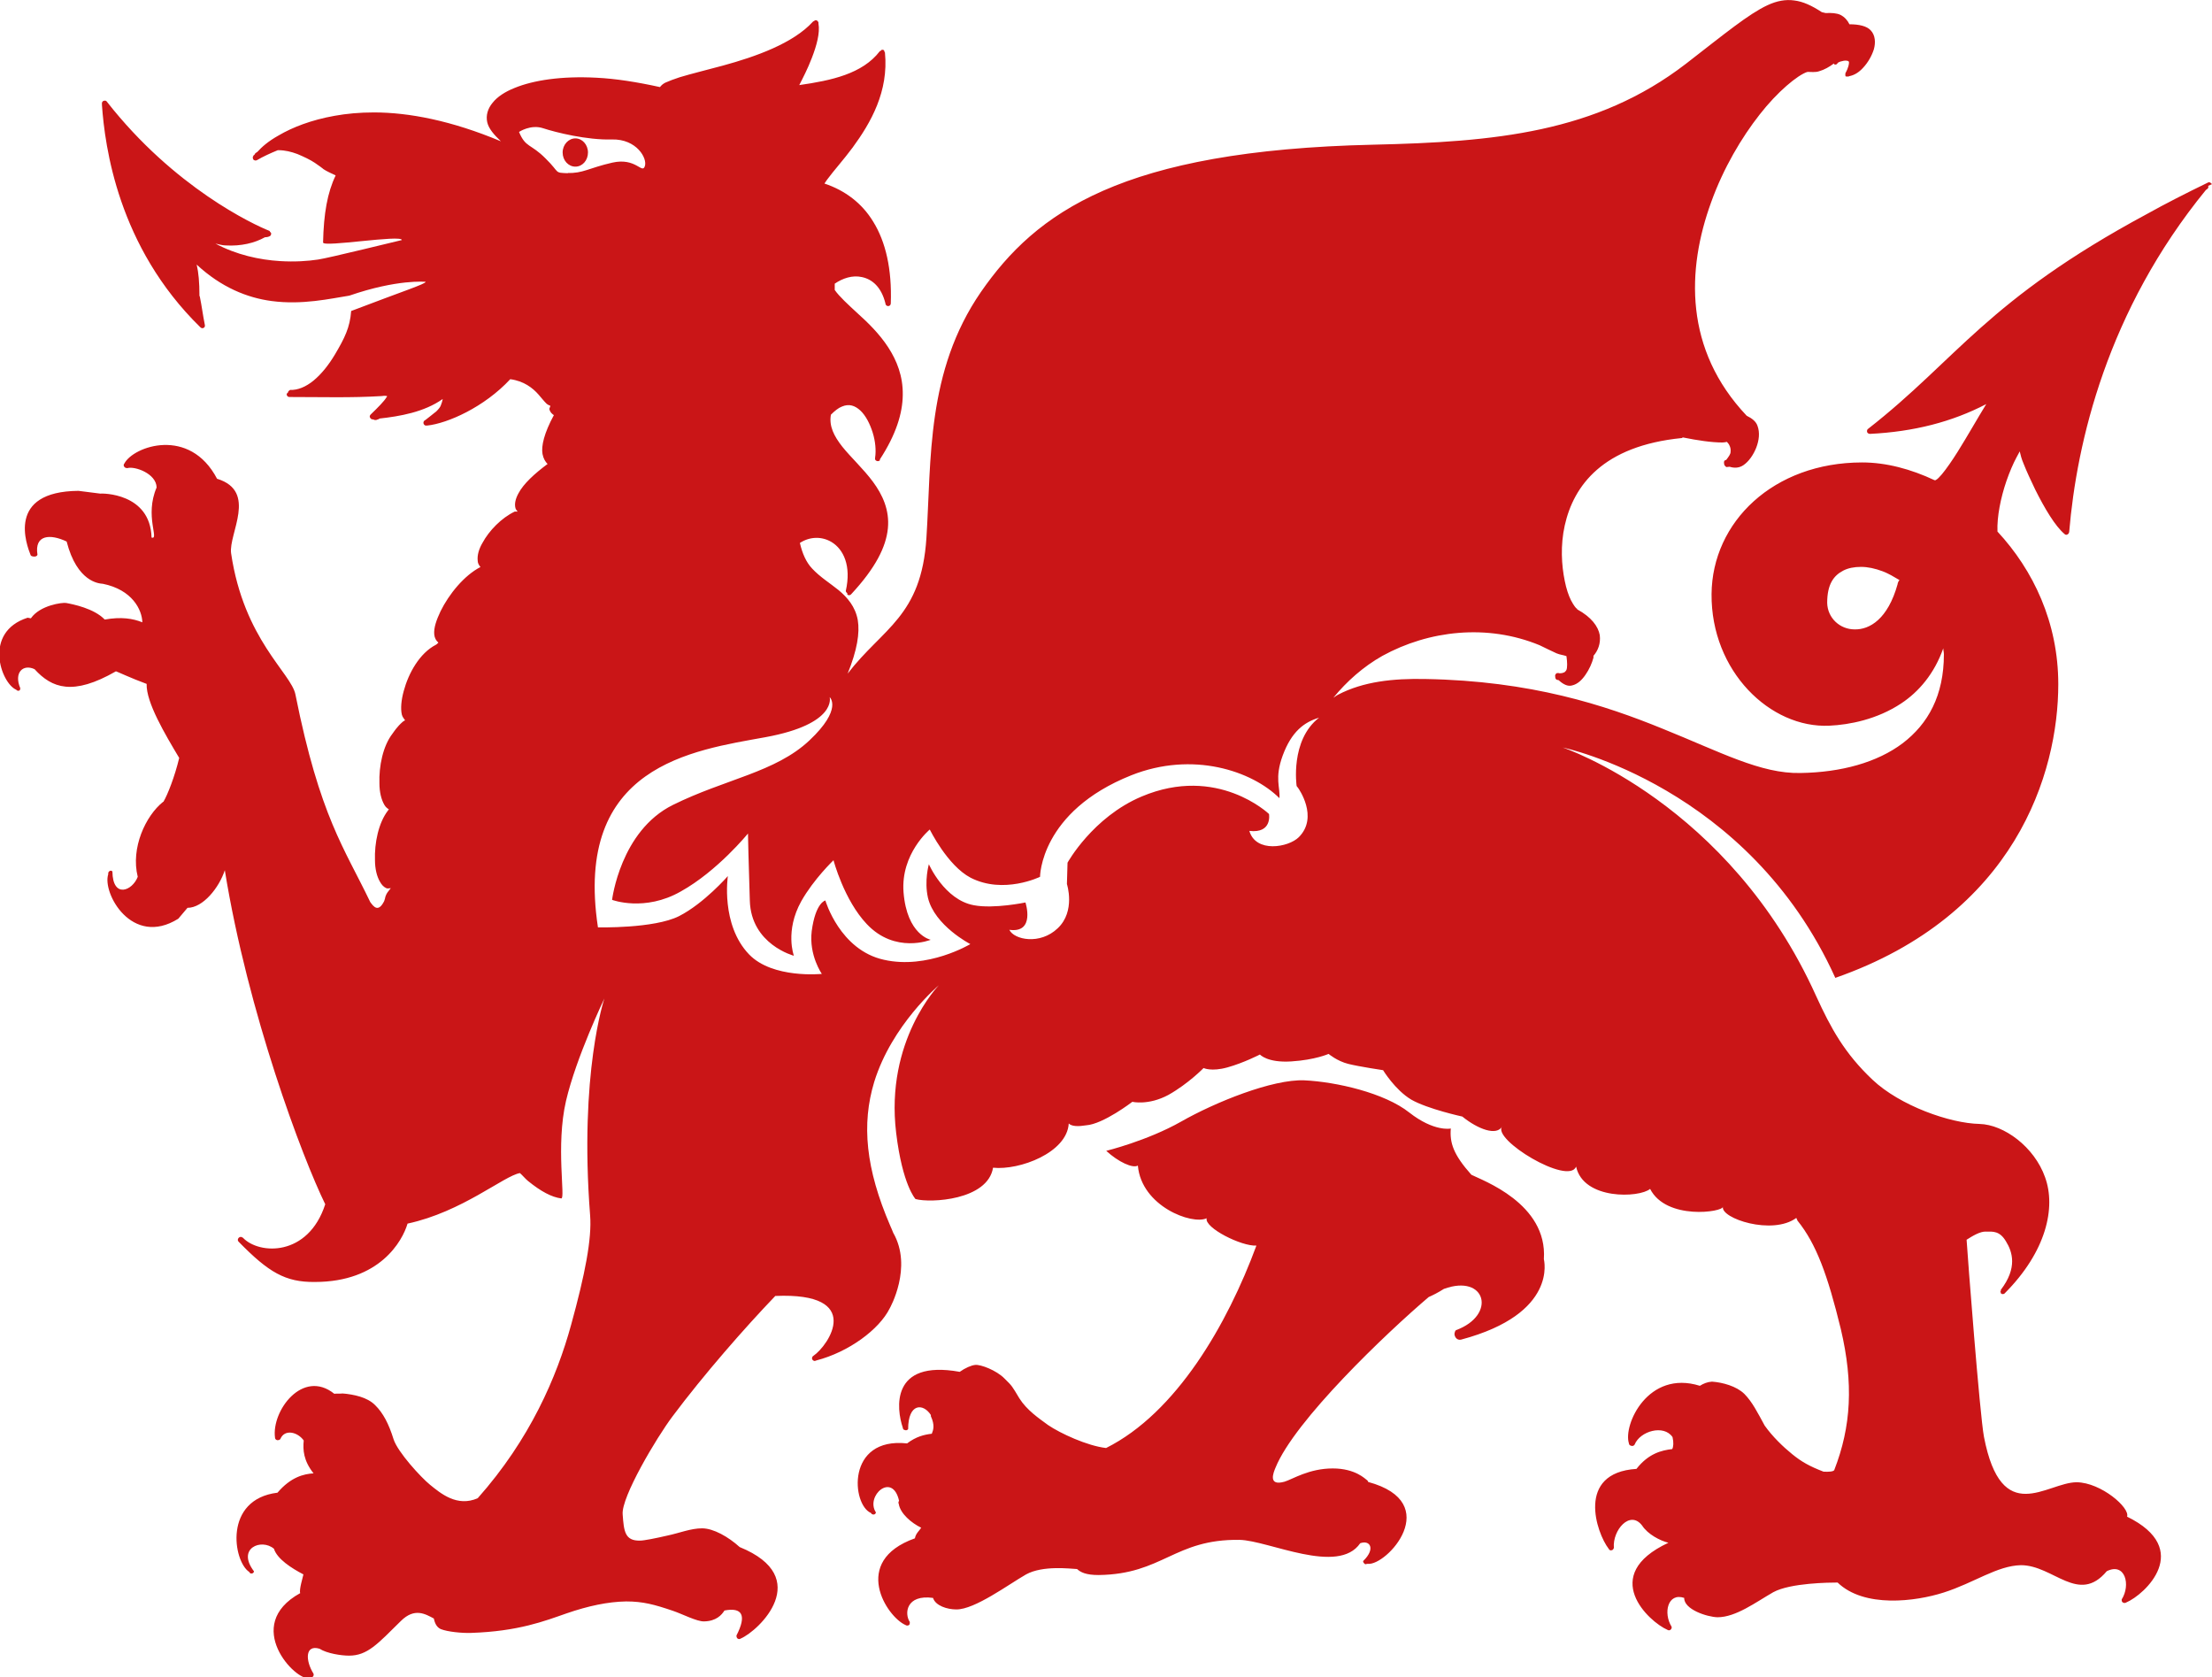 <svg version="1.1" xmlns="http://www.w3.org/2000/svg" xmlns:xlink="http://www.w3.org/1999/xlink" x="0px" y="0px"
viewBox="0 0 1440.5 1092" style="enable-background:new 0 0 1440.5 1092;" xml:space="preserve">
<style type="text/css">
	.st0{fill:#CA1517;}
</style>
    <g>
        <g>
            <path class="st0" d="M944.8,734.7c-0.8,9.4,1.7,17.1,13.4,30.2c6.8,3.5,49.7,18.6,47.2,54.9c0,0.4,9.5,35.5-53.8,52.4
                c-1.5,0.4-3.1-0.2-3.9-1.8c-0.8-1.4-0.6-3.1,0.4-4.3c26.8-9.8,19.6-36.9-7.8-26.9c-3.9,2.5-7.2,4.1-9.9,5.3
                c-27.2,23.1-87.4,80.4-99.8,111.2c-1.2,2.9-5.2,12.2,6,9c5.2-1.6,15.9-8.6,31.3-8.6c14.8,0,21.2,6.9,22.3,7.6
                c0.6,0.4,0.6,0.8,0.8,1.2c49.7,13.5,12,54.9-0.4,53.3c-0.8,0-1.4,0.6-1.9,0c-0.6-0.4-1.4-1.6-0.8-2c8-7.8,4.3-13.7-2.1-11.4
                c-14.4,21-59.6-1.8-78.6-2.2c-42.5-0.6-49.9,22.4-91.8,22.9c-8.2,0-11.7-1.8-14-3.9c-4.5-0.2-22.3-2.5-33.2,3.5
                c-11.4,6.5-33.4,22.9-45.4,22.8c-6,0-13.6-2.4-15.2-7.5c-17.5-2.4-18.8,10.2-15.1,15.7c0,0.8,0,1.6-0.6,2c-0.6,0.4-1.6,0.4-2.1,0
                c-12.4-5.3-35.9-41.6,6-56.5c0.6-3.3,2.9-4.9,4.1-6.9c-6.4-3.1-13.6-9.2-14.6-15.5c-0.4-0.6-0.2-1.6,0.2-2
                c-4.3-19.2-22.1-3.1-15.1,7.5c0,0.8-0.8,1.4-1.4,1.4c-0.8,0-1.4-0.2-1.8-1c-12.6-5.3-16.3-49.6,23.5-45.3c6-4.5,11.1-5.7,16.1-6.3
                c1-2.4,2.1-5.5-0.6-11.4c0-0.2,0-0.6,0-0.8c-5-7.8-14.8-7.8-14.8,9.2c-0.4,0.6-1.4,1-2.1,0.6c-0.8,0-1.4-0.8-1.4-1.6
                c-4.1-12-8.3-44.5,37.1-36.3c3.5-2.5,7.6-4.3,10.1-4.5c3.5-0.4,13.8,3.5,19,8.8c5.2,5.1,4.9,4.9,9.7,12.9
                c4.9,7.8,12.8,13.1,18.8,17.5c7.8,5.3,25.4,13.5,37.7,14.9c45.8-22.9,79-80.6,97.9-131.8c-9.7,0.6-34-11.6-32.4-17.8
                c-9.5,4.5-42.5-7.8-44.8-34.3c-3.3,2-12.8-2.4-20.6-9.6c0,0,26.6-6.5,48.7-19c22.1-12.6,59.6-27.8,80.4-26.9
                c20.8,1,52.2,8.2,68.3,21c16.1,12.6,26.8,10.4,26.8,10.4L944.8,734.7z M374.7,90.1c-4.5,0-8.3,4.1-8.3,9.2c0,5.1,3.7,9.2,8.3,9.2
                s8.2-4.1,8.2-9.2C382.9,94.2,379.2,90.1,374.7,90.1z M1440.5,119.9c0,0-1.2-1.4-1.9-1.2c0,0-0.2,0-0.4,0
                c-14.6,7.1-28,13.9-40,20.6c-104.6,56.3-123.5,94.5-181.5,139.8c-0.8,0.4-1,1.4-0.8,2.2c0.2,0.8,1.2,1.2,1.9,1.2
                c28.5-1.4,53.4-7.8,75.7-19.4c-5.8,9.4-12.2,20.8-18.6,31c-3.7,5.9-7.4,11.2-10.3,14.7c-1.6,1.8-2.7,3.1-3.9,3.7
                c-0.6,0.4-0.6,0-0.8,0.2c-15.5-7.3-31.6-11.6-47.2-11.6c-57.9,0-97.7,38.8-98.1,85.7c-0.4,50.2,38.2,87.5,76.7,85.7
                c13.2-0.6,31.1-4.1,46.8-14.5c11.5-7.6,21.6-19.4,27.4-35.9c0,1.4,0.4,2.5,0.4,3.9c0,26.9-10.3,45.3-26.8,57.9
                c-16.7,12.6-40.2,19-66.6,19.4c-25.8,0.6-52.2-13.7-89.7-28.8c-37.5-15.3-85.6-31.2-154.7-32.4c-20.8-0.4-40.2,1.6-56.7,10.2
                c-1.2,0.6-2,1.4-3.1,2c8.7-10.6,19.4-20.2,32-27.3c30.1-16.5,68.1-21,102.3-6.9c3.7,1.8,8,3.9,11.1,5.3c2.5,1,4.1,1,6.4,1.8
                c0.6,4.1,0.6,7.5,0,9c-0.4,0.8-1,1.2-1.4,1.6c-0.4,0-0.8,0.2-1.2,0.4c-0.8,0-1.6,0.4-2.7,0c-0.6,0-1.2,0-1.6,0.6
                c-0.4,0.4-0.6,1.2-0.4,1.8c0,0.8,0.2,1.6,1,2c0.4,0.2,1,0,1.4,0.4c2.7,2.5,5.8,4.1,8.5,3.3c3.7-0.8,6.6-3.7,8.9-7.1
                c2.3-3.3,4.1-7.3,5.1-11c0-0.4,0-0.8,0-1.2c2.9-3.3,4.8-8,4.1-13.5c-1-5.7-5.6-11.8-14.6-16.7c-0.2,0,0-0.4-0.4-0.6
                c-0.4,0-2.1-2.2-3.7-5.3c-1.6-3.1-3.1-7.6-4.1-12.7c-2.1-10.2-2.9-23.1,0-36.1c5.8-25.9,24.7-51.8,76.3-56.9
                c0.2,0,0.4-0.4,0.6-0.4c9.9,2,18.8,3.3,25.8,3.3c1,0,1.9-0.2,2.9-0.4c0.4,0.6,1,1,1.4,1.8c0.8,1.4,1.2,2.9,1,4.7
                c0,1.6-1.4,3.3-2.9,5.3c0,0,0,0-0.2,0c-0.6,0-1,0.6-1.2,1.2c0,0.6,0,1.2,0.2,1.8v0.2c0,0,0.8,1.2,1.4,1.4c0.8,0,1.4-0.2,2.1-0.2
                c3.1,1,6.2,0.8,8.9-1c3.7-2.5,6.6-6.9,8.4-11.4c1.8-4.7,2.5-9.8,0.8-14.3c-1-2.9-3.7-4.9-7-6.5c-40.8-43.1-39.2-95.1-23.1-139.2
                c8-22.2,19.8-42,31.5-56.9c11.6-14.9,24.7-25.7,31.1-27.8c0,0.4,0.4,0,0,0c2.5,0,5.2,0.4,7.6-0.4c3.5-1,6.8-2.9,9.7-5.1
                c0,0,0,0.4,0.2,0.6c1,0.4,1.9,0,2.3-1c0,0,1-0.6,1.6-0.8c1.4-0.4,3.1-0.8,4.1-0.6c0.6,0,1,0.2,1.2,0.4c0.2,0,0.4,0.2,0.4,0.8
                c0,0.8-0.2,3.1-2.3,6.9c0,0-0.2,1.2,0,1.8c0,0,0,0,0,0.2c0,0,0.2,0,0.4,0.2c0,0,0,0,0.2,0h0.8c0,0,0.4,0,0.6,0c0,0,0.2,0,0.4-0.2
                c3.3-0.6,6.4-2.5,9.1-5.5c3.1-3.3,5.6-7.6,7-12c1.2-4.3,1-9.2-2.1-12.4c-2.5-2.7-7.4-3.9-13.8-3.9c-1.2-2.5-3.1-4.7-5.8-6.1
                c-2.5-1.2-6-1.4-9.7-1.2l-2.5-0.6c-6.6-4.3-12.2-6.9-17.9-7.6c-5.6-0.8-11.3,0.2-17.5,3.1c-12.2,5.7-27.4,18.2-53.2,38.2
                c-58.4,44.9-124.6,50.8-203.5,52.6c-163.9,3.7-219.6,44.1-255.5,95.9c-35.7,51.8-32.2,109.2-35.5,160.2
                c-3.3,51.2-28.5,58.6-51.3,88.3c6.2-15.3,8-26.5,6.6-34.9c-1.6-8.8-6.8-14.7-12.4-19.4c-5.8-4.7-12.2-8.6-17.3-14.1
                c-3.9-4.1-6.4-9.8-8-16.7c6.6-4.3,14.4-4.3,20.6-0.6c7.8,4.7,13,15.5,9.3,31.8c0,0.8,0.6,1.2,1,1.6c0,0.2,0,0.6,0,0.8
                c0.6,0.6,1.6,0.6,2.3,0c0,0,0,0,0.2-0.2c15.9-17.1,22.7-30.8,23.9-42.8c1.2-12-3.5-22-9.7-30.4c-6.2-8.4-14.4-15.9-20-22.9
                c-5.4-6.9-8.7-13.3-7.4-20.8c2.5-2.5,5-4.5,7.2-5.3c4.7-2,8.5-0.6,12,2.6c3.5,3.3,6.2,8.6,8,14.3c1.8,5.7,2.3,11.8,1.6,16.3
                c0,0,0,0,0,0.2c-0.2,0.8,0,1.6,1,2c0.8,0.4,1.8,0,2.1-0.4c0,0,0-0.2,0-0.4c0,0,0,0,0-0.2c10.5-16.1,14.8-30,14.9-42
                c0.2-12.2-3.9-22.4-9.5-31c-5.6-8.6-13-15.9-19.8-22c-6.4-5.9-12-11-15-15.3c0-1.4,0-2.7,0-4.1c5.1-3.5,11.5-5.7,17.7-4.3
                c6.6,1.4,12.6,6.3,15.3,17.1c0,1,0.8,1.8,1.8,1.8c1,0,1.7-0.8,1.7-1.8c0.8-22.2-3.3-40-11.4-53.1c-7.4-12.2-18.4-20.4-31.8-24.9
                c0.6-0.8,1-1.6,1.7-2.5c4.5-6.1,10.7-12.9,16.7-21c11.8-16.1,23.5-36.5,21-61.8c0-0.2-0.2-0.4-0.4-0.6c0-0.2,0-0.6-0.2-0.8
                c-0.4-0.4-0.8-0.4-1.4-0.4c-0.2,0-0.4,0.4-0.6,0.6c-0.2,0-0.6,0.2-0.8,0.4c-11.3,14.7-31.5,19-52.4,22c2.3-4.5,5.4-10.4,8.2-17.7
                c3.1-8,5.4-16.3,4.3-22.4c0,0,0-0.4,0-0.6c0-0.4-0.4-0.8-0.8-1.2c-0.4-0.4-1-0.4-1.6-0.2c0,0-0.2,0.2-0.4,0.4
                c-0.2,0-0.6,0.2-0.8,0.4c-12.8,14.1-37.3,22.8-58.6,28.6c-10.7,2.9-20.6,5.3-28.2,7.6c-3.7,1.2-6.8,2.4-9.3,3.5
                c-1.6,0.8-2.7,1.8-3.5,2.9c-15-3.3-28.9-5.5-41.4-6.1c-22.7-1.2-41,1.6-53.4,6.7c-6.2,2.5-11.1,5.7-14.2,9.6
                c-3.1,3.7-4.5,8.2-3.5,12.7c1,4.3,4.5,8.2,8.9,12.4c-32.2-13.5-60-18.8-82.7-18.8c-9.3,0-17.9,0.8-25.6,2.2
                c-15.3,2.7-27.6,7.6-36.3,12.7c-7,3.9-11.1,7.6-14,10.8c-0.4,0.4-0.8,0.4-1.2,0.8c0,0,0,0-0.2,0v0.4c0,0-0.6,0.6-0.6,0.8
                c0,0,0,0-0.2,0c0,0-0.4,0.4-0.4,0.6c-0.6,0.8-0.4,1.6,0,2.4c0.6,0.6,1.5,0.8,2.3,0.4c4.1-2.4,8.7-4.5,13.6-6.5c0.2,0,0.4,0,0.6,0
                c4.1,0,8.2,1,12.2,2.5c4.3,1.8,8.3,3.7,11.3,5.7c2.9,2,5,3.5,5.4,3.9c0,0,0,0,0.2,0.2c2.1,1.4,5,2.7,8,4.1
                c-5.4,11.2-7.8,24.9-8.2,43.7c0,3.3,51.3-5.3,51.3-1.6c-1.2,0.2-48,11.8-54.6,12.7c-6.6,1-15.2,1.6-24.7,1
                c-13.4-0.8-28.5-4.1-42.1-11.4c2.1,0.4,4.5,1.2,6.6,1.2c10.1,0.6,19-1.6,25.6-5.3c1,0,2.1-0.2,2.9-0.6c0.8-0.2,1.2-1,1.2-1.8
                c0-0.6-0.4-0.8-0.8-1.2c0,0,0-0.4-0.4-0.6c-9.9-3.9-61.9-28-105.8-84.1c-0.4-0.6-1-0.8-1.8-0.6c-0.8,0-1.6,1-1.4,2
                c0,0.2,0,0.4,0,0.8c1.9,26.7,10.3,92.2,64.1,144.7c0.6,0.6,1.4,0.8,2.1,0.4c0.8-0.4,1-1.2,0.8-2c-1.4-6.9-1.9-11.8-3.3-18.6
                c0,0-0.2,0-0.2-0.2c0-9-0.6-15.3-1.8-20.4c16.1,14.9,33,21.6,48.7,23.7c20.2,2.7,38.5-1.6,50.7-3.5c31.4-10.8,49.1-9,49.7-9
                c0,1.4-14.2,5.9-48.5,19c-0.8,10.8-4.3,17.7-10.5,28.2c-4.1,6.9-8.9,12.9-14,17.1c-5,4.1-10.3,6.3-15.3,6.1c0,0-1.4,0.8-1.4,1.8
                c-0.4,0.4-0.8,0.4-0.8,1c0,1,0.8,1.8,1.7,1.8c21.9,0,40.2,0.6,60-0.6c2.5-0.4,3.7,0,3.7,0s0,0.4-0.4,0.8
                c-1.4,2.4-5.4,6.5-10.3,11.2c-0.6,0.6-0.8,1.4-0.4,2c0.4,0.8,1,1.2,1.8,1.2c0,0,0.2,0,0.4,0c0.4,0.4,1,0.4,1.6,0.4
                c0.2,0,0.4,0,0.6-0.2c0.8-0.2,1.4-0.4,1.9-0.8c12.8-1.4,28.9-4.1,41-12.7c-0.2,1.4-0.8,3.1-1.2,4.1c-0.4,1.2-1.4,2.4-2.9,3.9
                c0,0-0.6,0.6-1,0.8c-2.1,1.6-3.5,2.9-6.2,4.9c0,0,0,0-0.4,0.2c-0.6,0.4-1,1.2-0.8,2c0.2,0.8,0.8,1.2,1.3,1.4h0.4h0.2
                c0,0,0.2,0,0.4,0c13.4-1.4,37.3-12,54.2-30.2c8.9,1.2,14.6,5.7,18.4,10c2.1,2.4,3.7,4.5,5.4,6.1c0.8,0.6,1.6,1,2.3,1.2
                c0,0.8-0.8,1.6-0.6,2.4c0.4,1.6,1.6,2.9,2.9,3.7c-6.4,11.8-8.3,20.2-7.4,25.3c0.6,3.1,1.9,5.1,3.3,6.5c-8.5,6.3-15.7,12.9-19,19.2
                c-1.8,3.3-2.7,6.7-1.9,9.6c0.2,0.8,0.8,1.4,1.4,2.2c-0.6,0-1.2,0-1.9,0c-8.6,4.1-16.7,12.4-21,20.4c-2.3,3.9-3.5,8-3.1,11.6
                c0,1.6,0.8,2.9,1.8,4.1c-10.7,5.5-20.6,17.8-26,28.8c-2.7,5.7-4.5,10.8-4.1,15.1c0.2,2.2,1.2,4.1,2.7,5.3c-0.4,0.4-0.6,0.6-1,1
                c0,0-0.4,0.2-0.6,0.4c-10.7,5.5-17.9,18.6-21,30.2c-1.6,5.9-2.1,11.4-1.2,15.3c0.4,1.6,1.4,2.6,2.1,3.7c-0.6,0.4-1.2,0.6-1.8,1.2
                c-3.3,2.9-5.4,6.1-6.4,7.5c-6.2,8-8.9,21.2-8.5,32.4c0,5.5,1.2,10.6,3.3,14.1c0.8,1.4,2,2.2,2.9,2.9c0,0-0.6,0.4-0.6,0.6
                c-6.2,8-8.9,21.2-8.5,32.4c0,5.5,1.2,10.6,3.3,14.1c1,1.8,2.3,3.3,4.1,4.1c0.8,0.4,1.9,0,2.9,0c-0.2,0.4-1,1.2-1.2,1.4
                c0,0,0,0,0,0.2c-1,1-1.8,2.4-2.3,3.9c-0.2,0.8-0.4,2-0.8,2.9c-3.9,7.8-7,3.5-9.1,0.6c-16.7-34.9-32.8-55.5-48.7-135.1
                c-2.7-13.9-33.6-35.7-41.9-92c-1.7-12.7,17.3-40.2-8.9-48.4c0,0,0,0-0.2,0c-17.9-34.3-54.6-21.2-60.4-10c-0.6,0.6-0.6,1.6,0,2.2
                c0.4,0.6,1.2,0.8,2,0.8c4.7-1.4,18.8,3.5,19,12.6c-8,18.6,2,34.3-3.3,32.6c-0.8-29.2-32.4-28.8-33.4-28.6l-14.2-1.8
                c-47.2,0.4-33.8,35.1-31.1,42c0.4,0.6,1.5,0.8,2.5,0.8c1,0,1.8-0.6,1.9-1.2c-2.1-13.1,8.3-13.7,19-8.6
                c6.8,26.5,21.2,27.3,23.3,27.5c0,0,0,0,0.2,0c19.4,3.9,25.6,17.1,25.8,25.1c-6.2-2.5-13.8-3.7-24.5-1.8c-7-7.3-20.8-10-25.2-10.8
                c-2.3-0.4-16.9,1.4-22.9,10l-2.1-0.4c-29.3,9.4-17.3,42.8-7.4,46.9c0.4,0.6,1.2,0.8,1.8,0.6c0.6-0.2,0.8-0.8,0.8-1.6
                c-4.3-10.2,1.8-15.9,9.3-12.4c11.3,12.4,25,17.5,53,1.4c0.4,0,9.9,4.5,20,8.2c-0.4,12,12,32.8,21.2,48.2
                c-2.9,12.2-7.6,24.1-10.3,28.6h-0.2c-11.3,9-21.2,30-16.5,48.8c-3.5,9.2-16.3,14.3-16.5-3.5c-0.6-0.6-1.4-0.6-1.9-0.2
                c-0.6,0.4-1,1.2-0.8,2c-4.1,12,15.3,47.9,45.6,29l6-7.1c10.1,0,20.6-13.1,24.3-24.5c15.1,93.2,50.5,187.1,65.4,217.5
                c-11.1,34.3-43.1,32.9-53.6,21.8c0,0,0,0-0.4-0.2c-0.8-0.6-1.8-0.4-2.5,0.4c-0.6,0.8-0.6,1.8,0.2,2.5
                c19.4,19.8,30.3,26.3,49.5,26.1c42.3,0,57.1-26.7,60.4-38c35.5-7.6,62.9-31.2,73.2-32.9c1.6,1.4,3.7,3.9,5.2,5.1
                c8.5,6.9,15.5,10.6,21.7,11.4c2.9,0.4-3.7-34.1,3.1-63.5c6.6-28.4,25-66.7,25-66.7s-16.5,48.6-9.3,141.2
                c1.2,15.3-3.3,38.4-12.4,71.4c-9.3,33.9-26.8,74.5-60.8,112.8c-13.4,5.9-24.1-3.1-31.1-8.8c-5.8-4.7-21-21.2-23.7-29.6
                c-3.1-10-6.8-17.1-12-22.2c-5.2-5.3-14-6.9-20.8-7.6c0,0,2.5,0.6-0.2,0c-2.3,0.2-4.1,0-5.6,0.2c-20.6-16.5-41,11.2-38.6,28.6
                c0,0.8,0.6,1.4,1.4,1.6c0.8,0,1.6,0,2.1-0.8c2.7-6.5,11.1-4.7,15.2,1c-0.6,6.1-0.2,13.1,6.4,21.4c-6.4,0.4-14.8,2.4-23.5,12.6
                c-35.3,4.3-28.9,44.7-18.4,51.6c0.4,0.8,1,1.2,1.7,1c0.8,0,1.4-0.8,1.4-1.4c-11.5-15.1,4.9-21.6,13-14.7
                c2.1,6.7,11.5,12.7,19.2,16.7c-0.4,2-2.9,10-2.1,12.2c-38.1,21-2.7,57.7,6,55.3c0.8,0,1.4-0.2,2.1-0.8c0.6-0.4,0.8-1.2,0.6-2
                c-5.4-8.6-5.6-19.2,3.9-16.3c4.8,3.1,14.2,4.5,19.2,4.5c12,0,18.6-7.6,33.8-22.6c8.9-8.8,15.9-4.5,21.4-1.6
                c0.6,2.5,1.5,5.5,4.5,6.9c4.5,1.8,14,2.7,19.6,2.5c31.1-1,48.2-7.8,62.3-12.7c14.2-4.9,27-7.6,38.8-7.8c11.1,0,18.4,2,30.5,6.1
                c6,2,15.7,7.1,20.4,6.9c7.8-0.2,11.3-4.1,13.2-7.1c11.6-2.2,14.6,3.1,7.8,16.3c0,0.8,0.2,1.6,0.8,2c0.6,0.4,1.4,0.4,1.9,0
                c12-5.1,48-39.8-0.6-59.6c-7.4-6.7-17.1-12.2-24.5-12.2c-7.4,0-14.8,3.1-22.5,4.7c-7.8,1.8-15.3,3.3-17.9,3.3
                c-9.9,0.2-10.5-6.1-11.3-17.1c-1-11.2,22.1-50,32.4-63.7c20.4-27.3,47.4-58.1,67-78.5c58.2-2.5,34.8,32.2,24.8,39
                c-0.8,0.4-1,1.4-0.8,2.2c0.4,0.8,1.4,1.4,2.1,1c0,0,0.4,0,0.6-0.2c21.2-5.5,41-20.2,47.8-33.9c0,0,15.2-26.7,2.3-49.2
                c-0.6-1.4-1.2-3.1-1.9-4.5c-16.1-37.3-18.8-66.3-10.5-93.7c11.5-37.3,42.1-63,42.1-63s-35.1,35.9-27.8,96.1
                c4.1,34.1,12.6,43.1,12.6,43.1c9.7,2.7,47,0.8,50.5-20.4c17.3,1.8,48.2-9.8,49.3-28.8c1.9,2,6.4,2,11.3,1.2
                c11.3-0.8,30.1-15.3,30.1-15.3s10.5,2.5,23.5-4.5c13-7.3,22.9-17.5,22.9-17.5s5,2.5,15.5-0.4c10.5-2.9,21.2-8.4,21.2-8.4
                s4.8,5.5,20.4,4.5c15.7-1,24.3-4.9,24.3-4.9s5.6,4.7,12.8,6.5c7.2,1.8,22.7,4.1,22.7,4.1s7.8,12.9,18.4,19.2
                c10.7,6.1,33.2,11,33.2,11c10.1,8.2,22.5,12.9,26,6.3c-7.2,8.4,43.1,38.8,48.1,26.3c4.8,21.8,41.2,20.4,48.2,14.5
                c10.5,20.6,47.6,15.1,47.4,11.6c-1.6,7.6,32.2,18.8,47.8,7.3l0.8,1.8c12.2,15.1,19.6,35.3,28.2,70.6c8.3,35.3,6.8,63.3-4.3,91.8
                c-0.6,1-3.7,1.2-7,1c-9.1-3.5-14.4-6.5-20.4-11.4c-5.8-4.7-12.8-11.4-17.9-18.6c-4.7-8.6-8-15.3-13.2-20.6c-5.2-5.1-14.2-7.5-21-8
                c0,0,0,0-0.2,0c-2.9,0.2-5.4,1.2-7.8,2.7c-33.8-10.6-50.1,25.5-46.2,37.5c0,0.8,0.6,1.4,1.6,1.6c0.8,0.2,1.6,0,2.1-0.8
                c3.5-8.8,19-13.3,24.7-4.9c0.8,3.5,0.6,6.3-0.2,7.8c-7,0.8-15.5,2.9-23.3,12.9c-39.6,2.5-26,41.8-18.1,52c0.4,0.8,1,1.2,1.8,1
                c0.8,0,1.4-0.8,1.6-1.6c-1-11.4,10.5-24.9,18.4-14.5c3.7,5.7,11.6,9.8,17.1,11.2c-45.4,21.2-12.8,51.4-0.6,56.7
                c0.6,0.4,1.4,0.4,1.9,0c0.6-0.4,1-1.2,0.8-2c-5.6-9-2.5-22.4,8.2-18.8c-0.2,7.5,14.8,12.4,21.7,12.6c12,0,24.9-9.8,36.3-16.3
                c11.1-6.1,36.9-6.3,41.9-6.3c17.3,16.7,50.7,12.4,69.1,6.5c19.8-6.3,34.8-17.5,50.3-17.8c21.2,0,37.5,25.9,55.9,3.9
                c12-5.9,15.7,9,9.7,18.4c0,0.8,0,1.6,0.8,2c0.6,0.4,1.6,0.4,2.1,0c12.2-5.1,43.9-34.7,0.6-55.9c2.1-5.7-16.9-22.2-32.8-22.4
                c-19.4,0-48.9,30-60.4-29.6c-2.7-14.3-10.7-118.3-11.3-128.3c3.9-2.5,8.9-5.5,12.6-5.3c4.5,0,8.9-0.6,13,6.3
                c4.3,6.9,7.6,17.3-3.3,31.6c0,0,0,0.4,0,0.6c0,0.4-0.4,0.6-0.4,0.8s0.4,0.2,0.4,0.4c0,0,0,0.4,0,0.6h0.4c0,0,0,0.2,0.4,0.4
                c0.6,0,1.4,0,1.8-0.6c27-27.1,33.4-55.7,26.2-75.5c-7-19.8-26.8-34.3-42.7-34.7c-19.2-0.4-51.7-11.8-69.7-28.8
                c-18.1-17.1-27-33.3-36.7-54.5c-56.7-125.7-165-161.8-165-161.8s121,25.1,177.5,150c117.3-41,145.2-133.4,145.2-191.2
                c0-40.2-16.3-74.3-39.6-99.4c-0.4-9.6,2.1-22,5.8-32.8c2.1-6.1,4.5-11.6,6.6-15.5c0.8-1.6,1.6-2.9,2.1-3.9c0.6,2.4,1,4.5,2.5,8
                c1.9,4.9,4.7,10.8,7.6,16.9c6,12,13,23.9,19.2,29c0.4,0.4,1.2,0.6,1.7,0.2c0.6-0.2,1-0.8,1.2-1.6c4.9-58.4,24.7-144,89.1-222.8
                c0.2,0,0.4-0.2,0.6-0.4c0.8-0.4,1.2-1.4,0.8-2.2L1440.5,119.9z M1235.8,380.2c-6.4,23.1-18.4,29.8-28,29.6
                c-9.7,0-17.7-7.5-17.9-17.3c0-12.2,4.3-17.8,10.5-21c3.1-1.6,7-2.4,11.5-2.4c4.5,0,9.1,1,14.2,2.9c3.7,1.4,7.2,3.5,10.9,5.7
                c-0.6,0.6-1,1.4-1.2,2.2V380.2z M370.1,112.8c-9.7-0.4-5,0-14.8-9.6c-9.7-9.8-13-6.9-17.3-17.3c0,0,7.6-5.1,15.7-2.4
                c8.2,2.7,28.7,7.8,44.8,7.3c16.1-0.4,23.3,12.4,21.4,17.5c-1.8,5.1-5.8-5.9-21.2-2.4c-15.3,3.5-19.2,7.1-29.1,6.7L370.1,112.8z
                 M845.4,513.1c0,0,13.6,18.8,0.4,32c-6.8,6.7-28,10.4-32.2-4.1c15.1,1.8,12.8-11,12.8-11s-33.6-32.2-82.9-11.4
                c-32,13.5-48.3,43.1-48.3,43.1l-0.4,13.9c0,0,5.8,17.7-6,28.8c-11.5,11-28.4,7.5-31.5,1c17.1,2.4,10.5-17.8,10.5-17.8
                s-20.6,4.3-33.6,1.8c-19.2-3.5-29.3-26.7-29.3-26.7s-3.1,10.8-0.6,21.8c4.3,18.2,27.6,30.2,27.6,30.2s-27.8,16.7-56.3,10.2
                c-28.7-6.3-38.1-38.6-38.1-38.6s-6.4,1.2-8.9,20c-1.9,15.7,6.6,27.8,6.6,27.8s-32,3.3-47.4-12.7c-18.6-19.4-13.8-51-13.8-51
                s-15.5,17.8-31.8,26.1c-16.3,8.2-52.8,7.3-52.8,7.3C373.4,498.4,451.2,488.6,498.4,480c47-8.6,41.9-26.1,41.9-26.1
                s8.7,7.6-13.2,28.2c-22.1,20.8-54.8,25.1-88.9,42c-34.2,16.9-39.6,61.8-39.6,61.8s21.2,8,44.8-5.5c23.9-13.3,43.7-37.7,43.7-37.7
                s0.4,20.2,1.2,43.7c0.8,28.6,28.7,35.9,28.7,35.9s-6-16.1,4.8-35.5c8.2-14.5,21-26.7,21-26.7s6.8,25.9,21.7,41.6
                c18.5,19.6,41.6,10.2,41.6,10.2s-15.5-3.1-17.7-31c-1.9-25.1,17.1-40.8,17.1-40.8s11.5,23.5,26.6,31.4c21.5,11,45.2-0.6,45.2-0.6
                s0-42.4,59.4-66.1c40-15.9,78.6-2.9,96.5,14.9c0.6-7.1-3.3-12.9,2.1-27.7c5.8-15.7,14-21.8,23.7-24.7
                c-19,14.7-14.6,44.5-14.6,44.5L845.4,513.1z"/>
        </g>
    </g>
</svg>